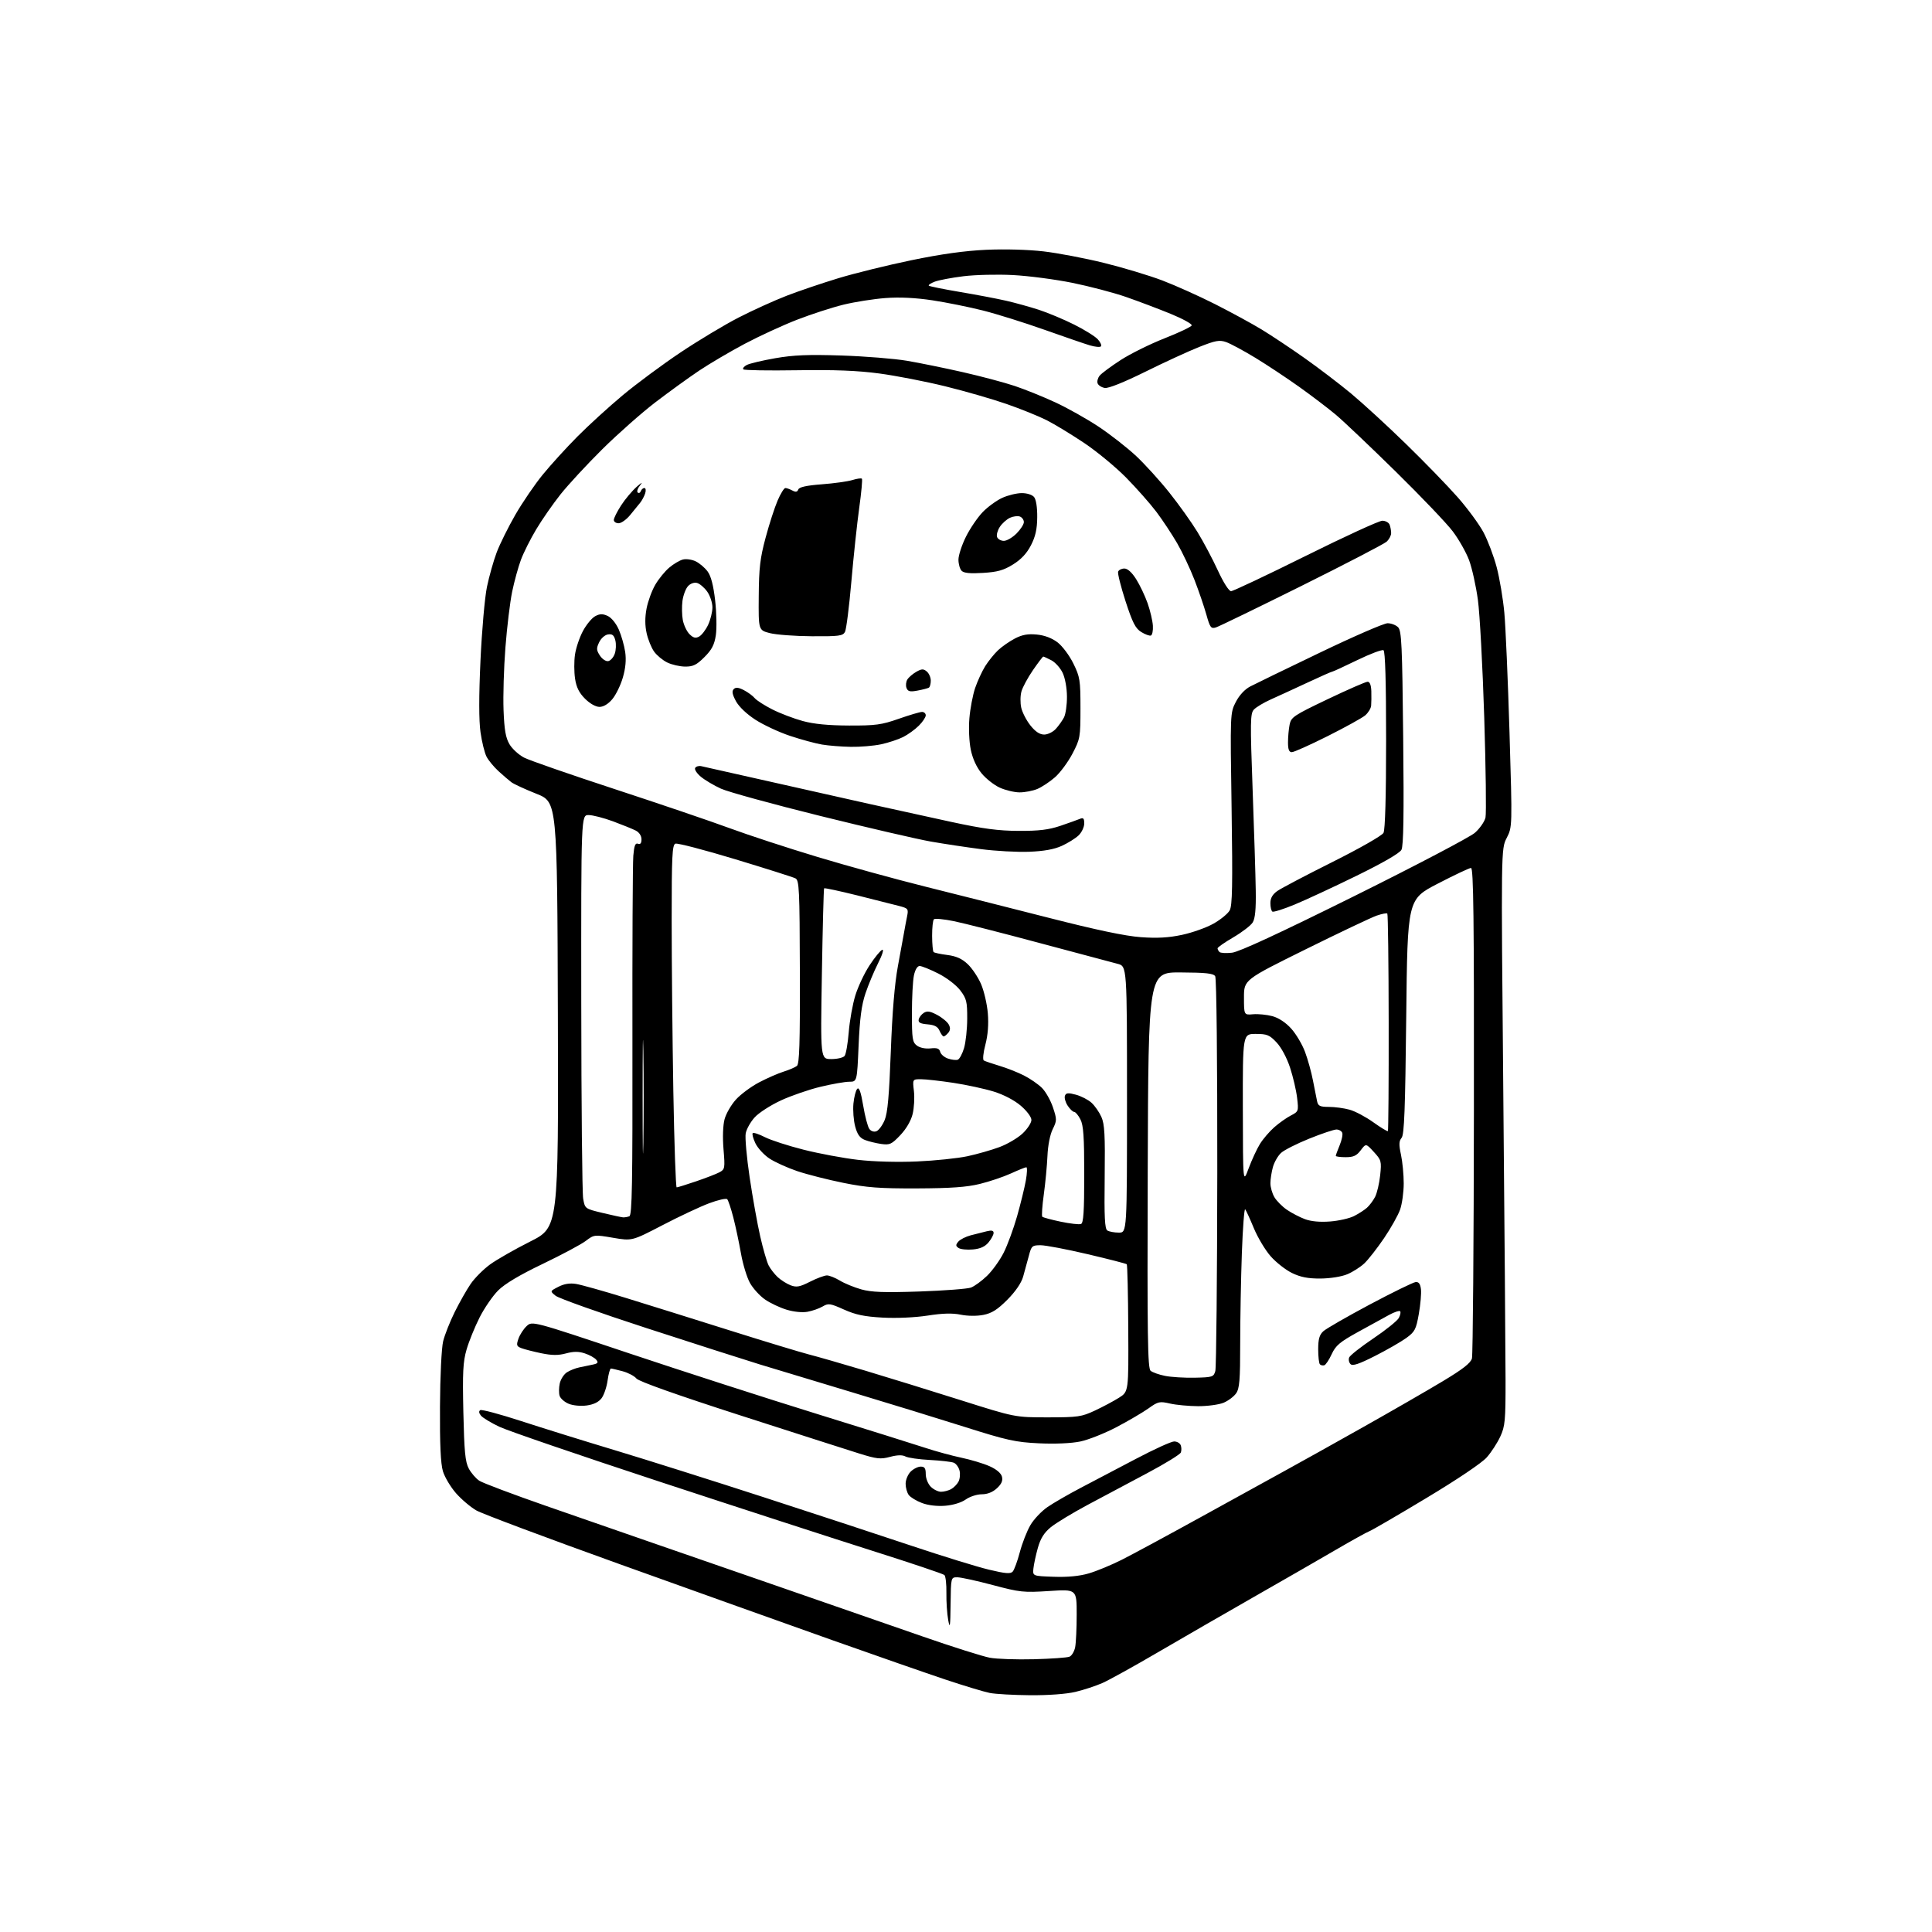 <?xml version="1.0" encoding="UTF-8" standalone="no"?>
<svg 
  version="1.1" 
  xmlns="http://www.w3.org/2000/svg" 
  xmlns:xlink="http://www.w3.org/1999/xlink" 
  xmlns:svg="http://www.w3.org/2000/svg"
  xmlns:rdf="http://www.w3.org/1999/02/22-rdf-syntax-ns#"
  xmlns:cc="http://creativecommons.org/ns#"
  xmlns:dc="http://purl.org/dc/elements/1.1/"
  viewBox="0 0 768 768"
  width="768"
  height="768"
>
<style>svg {background-color: white; }</style>"
<path stroke="none" fill="black" fill-rule="evenodd" d="M409.50,673.88C402.90,673.82 395.67,673.42 393.43,672.97C391.20,672.53 383.32,670.15 375.93,667.69C368.55,665.22 348.32,658.18 331.00,652.04C313.68,645.90 275.65,632.31 246.50,621.84C217.35,611.37 191.63,601.73 189.35,600.42C187.07,599.11 183.43,596.03 181.27,593.57C179.12,591.12 176.77,587.18 176.06,584.82C175.17,581.83 174.81,574.01 174.90,559.17C174.96,546.99 175.51,535.82 176.16,533.16C176.79,530.60 178.87,525.35 180.78,521.50C182.70,517.65 185.54,512.63 187.11,510.35C188.68,508.07 192.11,504.62 194.74,502.69C197.37,500.76 204.58,496.64 210.76,493.53C222.01,487.88 222.01,487.88 221.76,403.35C221.50,318.82 221.50,318.82 213.27,315.55C208.75,313.75 204.25,311.68 203.27,310.94C202.30,310.21 200.00,308.23 198.16,306.55C196.33,304.87 194.19,302.29 193.42,300.81C192.64,299.33 191.56,294.95 191.01,291.07C190.35,286.39 190.34,276.80 191.00,262.50C191.54,250.66 192.70,237.52 193.57,233.30C194.45,229.08 196.19,222.90 197.45,219.56C198.71,216.23 202.05,209.51 204.86,204.62C207.68,199.74 212.57,192.57 215.74,188.69C218.91,184.81 225.10,178.00 229.50,173.57C233.90,169.13 242.00,161.74 247.50,157.15C253.00,152.56 263.35,144.89 270.50,140.11C277.65,135.33 288.09,129.06 293.71,126.18C299.32,123.31 307.89,119.42 312.74,117.55C317.60,115.67 326.85,112.54 333.31,110.58C339.77,108.62 352.80,105.41 362.28,103.45C374.04,101.01 383.46,99.69 392.00,99.30C399.35,98.96 408.75,99.22 414.82,99.93C420.49,100.59 431.29,102.64 438.82,104.50C446.34,106.35 456.77,109.49 462.00,111.47C467.23,113.46 476.68,117.70 483.00,120.90C489.32,124.10 497.65,128.63 501.50,130.97C505.35,133.31 513.00,138.40 518.50,142.28C524.00,146.16 532.33,152.50 537.00,156.37C541.67,160.25 551.52,169.28 558.88,176.46C566.25,183.63 575.50,193.17 579.44,197.65C583.39,202.13 588.02,208.43 589.73,211.65C591.44,214.87 593.80,221.10 594.96,225.50C596.12,229.90 597.48,238.00 597.99,243.50C598.50,249.00 599.43,270.43 600.05,291.11C601.18,328.72 601.18,328.72 598.93,333.11C596.69,337.50 596.69,337.50 597.58,434.00C598.06,487.08 598.47,538.60 598.48,548.50C598.50,564.72 598.29,566.95 596.39,571.05C595.24,573.55 592.82,577.27 591.03,579.31C589.09,581.52 579.40,588.05 567.01,595.49C555.59,602.36 545.40,608.29 544.37,608.67C543.34,609.06 537.33,612.39 531.00,616.08C524.67,619.77 510.05,628.18 498.50,634.77C486.95,641.37 469.74,651.29 460.26,656.83C450.78,662.37 440.88,667.85 438.26,669.01C435.64,670.17 430.80,671.77 427.50,672.55C423.88,673.41 416.73,673.93 409.50,673.88zM411.00,659.57C417.88,659.39 424.24,658.94 425.14,658.56C426.04,658.18 427.05,656.49 427.39,654.81C427.72,653.13 428.00,647.25 428.00,641.75C428.00,631.74 428.00,631.74 417.09,632.45C406.86,633.11 405.45,632.96 394.64,630.08C388.29,628.39 381.95,627.00 380.55,627.00C378.00,627.00 378.00,627.00 377.87,637.75C377.77,646.60 377.60,647.71 376.93,644.00C376.47,641.52 376.15,636.67 376.21,633.21C376.27,629.75 375.91,626.54 375.41,626.09C374.91,625.63 362.12,621.33 347.00,616.54C331.88,611.75 293.62,599.32 262.00,588.92C230.38,578.52 201.80,568.73 198.50,567.16C195.20,565.60 191.92,563.61 191.20,562.75C190.36,561.73 190.26,560.96 190.92,560.55C191.47,560.21 198.81,562.17 207.21,564.91C215.62,567.65 232.40,572.87 244.50,576.51C256.60,580.15 283.15,588.53 303.50,595.14C323.85,601.75 350.45,610.49 362.61,614.56C374.77,618.63 388.49,622.86 393.10,623.96C399.69,625.54 401.70,625.70 402.57,624.73C403.18,624.05 404.45,620.58 405.40,617.00C406.35,613.42 408.23,608.60 409.59,606.28C410.94,603.96 413.99,600.73 416.37,599.09C418.74,597.46 424.69,594.02 429.59,591.45C434.49,588.88 444.39,583.68 451.60,579.89C458.80,576.10 465.61,573.00 466.74,573.00C467.87,573.00 469.05,573.67 469.36,574.50C469.68,575.33 469.70,576.62 469.40,577.39C469.11,578.15 463.16,581.81 456.19,585.52C449.21,589.22 438.51,594.92 432.41,598.18C426.31,601.44 419.68,605.47 417.67,607.12C415.03,609.30 413.62,611.56 412.56,615.32C411.76,618.17 410.97,621.85 410.80,623.50C410.50,626.50 410.50,626.50 418.85,626.79C424.39,626.99 429.08,626.54 432.78,625.46C435.86,624.57 441.77,622.12 445.93,620.03C450.10,617.93 464.30,610.26 477.50,602.98C490.70,595.70 506.00,587.27 511.50,584.25C517.00,581.24 530.73,573.57 542.00,567.23C553.27,560.88 567.44,552.72 573.47,549.09C581.49,544.28 584.62,541.83 585.12,540.00C585.49,538.62 585.85,494.19 585.90,441.25C585.98,364.85 585.74,345.01 584.75,345.03C584.06,345.04 578.10,347.86 571.50,351.28C559.50,357.50 559.50,357.50 559.00,404.10C558.60,441.02 558.22,451.03 557.16,452.31C556.10,453.59 556.04,454.98 556.91,459.01C557.51,461.81 558.00,466.94 558.00,470.42C558.00,473.90 557.35,478.59 556.56,480.83C555.77,483.08 552.89,488.20 550.17,492.21C547.44,496.22 543.93,500.71 542.36,502.20C540.79,503.68 537.72,505.64 535.55,506.54C533.27,507.50 528.77,508.21 524.90,508.24C519.96,508.27 517.00,507.69 513.61,506.05C511.09,504.83 507.26,501.83 505.11,499.39C502.96,496.95 499.95,491.92 498.42,488.22C496.89,484.53 495.34,481.14 494.98,480.71C494.62,480.27 494.02,488.11 493.66,498.12C493.30,508.13 493.00,524.25 493.00,533.94C493.00,548.61 492.73,551.94 491.37,553.88C490.47,555.16 488.24,556.84 486.40,557.61C484.57,558.37 480.01,558.99 476.28,558.98C472.55,558.96 467.51,558.49 465.08,557.93C460.97,556.99 460.35,557.12 456.58,559.83C454.33,561.43 448.63,564.78 443.90,567.27C439.17,569.76 432.65,572.35 429.42,573.02C425.84,573.76 419.43,574.04 413.02,573.74C403.68,573.30 400.36,572.57 383.38,567.19C372.87,563.86 352.84,557.71 338.88,553.51C324.92,549.32 308.32,544.31 302.00,542.37C295.68,540.43 275.34,533.91 256.81,527.88C238.27,521.85 222.10,516.09 220.86,515.08C218.60,513.26 218.60,513.26 221.95,511.53C224.23,510.35 226.48,509.98 228.98,510.38C231.01,510.71 239.83,513.18 248.58,515.88C257.34,518.58 275.98,524.41 290.00,528.83C304.02,533.25 318.20,537.55 321.50,538.40C324.80,539.24 334.93,542.15 344.00,544.87C353.07,547.59 370.18,552.88 382.00,556.62C403.50,563.42 403.50,563.42 416.50,563.42C428.52,563.41 429.93,563.21 435.25,560.72C438.41,559.24 442.72,556.94 444.82,555.62C448.64,553.20 448.64,553.20 448.50,528.12C448.43,514.32 448.16,502.82 447.90,502.56C447.64,502.30 440.63,500.50 432.33,498.55C424.03,496.60 415.63,495.00 413.66,495.00C410.29,495.00 410.01,495.25 408.97,499.25C408.36,501.59 407.34,505.30 406.71,507.50C405.99,510.02 403.66,513.42 400.44,516.66C396.52,520.60 394.27,522.03 390.92,522.69C388.31,523.20 384.64,523.17 381.87,522.60C378.59,521.93 374.67,522.04 368.72,522.97C363.72,523.74 356.40,524.07 350.87,523.77C343.63,523.37 340.14,522.65 335.50,520.57C330.00,518.10 329.29,518.00 327.00,519.35C325.62,520.16 322.93,521.10 321.00,521.45C318.93,521.83 315.52,521.49 312.65,520.61C309.99,519.80 306.13,517.98 304.08,516.55C302.03,515.13 299.36,512.20 298.14,510.03C296.92,507.86 295.30,502.57 294.55,498.28C293.79,493.98 292.43,487.55 291.51,483.98C290.59,480.42 289.50,477.14 289.07,476.70C288.65,476.26 285.40,477.00 281.84,478.34C278.29,479.67 269.95,483.59 263.31,487.05C251.24,493.32 251.24,493.32 243.72,492.04C236.29,490.77 236.15,490.78 232.85,493.28C231.01,494.68 223.31,498.79 215.74,502.42C206.54,506.83 200.67,510.33 198.02,512.98C195.84,515.16 192.50,520.03 190.61,523.78C188.72,527.54 186.40,533.25 185.47,536.46C184.05,541.33 183.84,545.50 184.19,561.40C184.54,576.93 184.93,581.11 186.33,583.74C187.27,585.52 189.17,587.72 190.54,588.62C191.92,589.52 203.95,594.05 217.27,598.69C230.60,603.33 248.47,609.54 257.00,612.48C265.52,615.43 288.70,623.45 308.50,630.31C328.30,637.18 354.40,646.23 366.50,650.43C378.60,654.64 390.75,658.48 393.50,658.98C396.25,659.48 404.12,659.75 411.00,659.57zM375.74,598.56C372.53,598.82 368.95,598.40 366.50,597.47C364.30,596.64 361.94,595.21 361.25,594.29C360.56,593.37 360.00,591.35 360.00,589.81C360.00,588.26 360.90,586.10 362.00,585.00C363.10,583.90 364.90,583.00 366.00,583.00C367.56,583.00 368.00,583.67 368.00,586.00C368.00,587.67 368.89,589.89 370.00,591.00C371.10,592.10 372.93,593.00 374.07,593.00C375.20,593.00 376.99,592.54 378.04,591.98C379.09,591.41 380.43,590.07 381.00,589.00C381.58,587.92 381.77,585.94 381.43,584.59C381.10,583.25 380.07,581.84 379.16,581.46C378.25,581.08 373.96,580.59 369.64,580.36C365.32,580.14 360.95,579.51 359.94,578.97C358.70,578.31 356.69,578.36 353.80,579.13C350.03,580.14 348.52,579.97 341.50,577.78C337.10,576.41 315.73,569.55 294.00,562.55C269.03,554.50 253.95,549.14 253.00,547.99C252.18,546.99 249.70,545.68 247.50,545.09C245.30,544.50 243.20,544.01 242.84,544.01C242.48,544.00 241.89,546.14 241.53,548.75C241.17,551.37 240.09,554.55 239.13,555.82C237.98,557.35 235.96,558.33 233.21,558.70C230.84,559.02 227.75,558.73 226.05,558.02C224.41,557.34 222.79,555.92 222.46,554.87C222.12,553.82 222.15,551.60 222.51,549.94C222.88,548.29 224.15,546.30 225.34,545.53C226.53,544.76 228.74,543.88 230.25,543.57C231.76,543.26 234.16,542.76 235.59,542.46C237.68,542.02 237.95,541.65 237.01,540.51C236.37,539.74 234.33,538.60 232.49,538.00C230.03,537.18 228.02,537.19 225.00,538.00C221.92,538.83 219.41,538.81 215.18,537.94C212.06,537.29 208.50,536.38 207.29,535.92C205.34,535.18 205.20,534.73 206.09,532.16C206.65,530.56 208.11,528.30 209.33,527.16C211.56,525.07 211.56,525.07 250.03,537.95C271.19,545.03 304.70,555.85 324.50,561.98C344.30,568.11 363.88,574.24 368.00,575.60C372.12,576.96 378.53,578.70 382.24,579.48C385.94,580.26 390.94,581.76 393.34,582.83C396.08,584.04 397.92,585.59 398.29,586.99C398.70,588.58 398.14,589.90 396.29,591.61C394.60,593.17 392.51,594.00 390.26,594.00C388.36,594.00 385.50,594.93 383.90,596.07C382.15,597.31 378.88,598.31 375.74,598.56zM474.96,547.66C482.00,547.51 482.45,547.36 483.11,545.00C483.49,543.62 483.84,508.07 483.89,466.00C483.93,421.62 483.59,388.90 483.06,388.06C482.35,386.94 479.34,386.61 469.32,386.56C456.50,386.50 456.50,386.50 456.24,465.12C456.03,531.50 456.21,543.93 457.39,544.91C458.16,545.55 460.75,546.46 463.14,546.94C465.54,547.42 470.86,547.75 474.96,547.66zM526.44,542.71C525.85,542.89 525.07,542.73 524.69,542.35C524.31,541.98 524.00,539.28 524.00,536.37C524.00,532.37 524.49,530.62 526.00,529.22C527.09,528.20 535.43,523.40 544.52,518.56C553.61,513.73 561.83,509.71 562.77,509.63C563.99,509.54 564.60,510.39 564.85,512.50C565.05,514.15 564.66,518.57 564.00,522.32C562.91,528.48 562.43,529.40 558.98,531.90C556.88,533.42 551.29,536.63 546.57,539.02C540.22,542.24 537.69,543.09 536.86,542.26C536.24,541.64 535.99,540.46 536.31,539.63C536.63,538.80 540.95,535.40 545.91,532.06C550.87,528.72 555.43,525.06 556.05,523.91C556.66,522.77 556.90,521.56 556.57,521.24C556.24,520.91 554.30,521.55 552.24,522.67C550.18,523.78 544.62,526.84 539.87,529.46C532.60,533.47 530.95,534.86 529.37,538.30C528.34,540.54 527.02,542.53 526.44,542.71zM365.47,513.39C375.36,513.05 384.58,512.35 385.97,511.83C387.36,511.31 390.23,509.22 392.34,507.19C394.45,505.16 397.43,501.02 398.96,498.00C400.49,494.98 402.89,488.45 404.30,483.50C405.70,478.55 407.28,472.14 407.79,469.25C408.31,466.36 408.39,464.00 407.98,464.00C407.58,464.00 404.82,465.11 401.87,466.46C398.92,467.81 393.35,469.69 389.50,470.63C384.28,471.91 377.93,472.36 364.50,472.41C349.61,472.46 344.56,472.08 335.27,470.21C329.09,468.96 320.83,466.86 316.91,465.54C313.00,464.21 308.02,461.96 305.86,460.53C303.70,459.10 301.19,456.37 300.29,454.48C299.38,452.58 298.90,450.76 299.22,450.44C299.54,450.12 301.73,450.84 304.09,452.05C306.45,453.25 313.37,455.49 319.47,457.03C325.57,458.57 335.27,460.38 341.03,461.05C347.27,461.78 356.75,462.04 364.50,461.70C371.65,461.39 380.69,460.45 384.58,459.62C388.47,458.78 394.22,457.14 397.34,455.97C400.46,454.81 404.59,452.37 406.51,450.56C408.43,448.75 410.00,446.34 410.00,445.21C410.00,444.03 408.20,441.62 405.79,439.55C403.24,437.37 399.01,435.15 395.04,433.92C391.44,432.81 384.23,431.24 379.00,430.45C373.77,429.66 367.98,429.01 366.12,429.01C362.74,429.00 362.74,429.00 363.30,433.75C363.60,436.36 363.37,440.46 362.78,442.86C362.12,445.56 360.24,448.76 357.88,451.25C354.42,454.89 353.69,455.22 350.28,454.74C348.20,454.44 345.29,453.73 343.80,453.15C341.80,452.36 340.80,450.98 339.95,447.80C339.31,445.44 339.00,441.35 339.25,438.70C339.51,436.05 340.19,433.41 340.77,432.83C341.52,432.08 342.22,434.07 343.13,439.48C343.84,443.73 344.94,447.90 345.57,448.76C346.25,449.69 347.40,450.06 348.40,449.68C349.33,449.32 350.80,447.33 351.66,445.26C352.84,442.46 353.46,435.52 354.11,418.00C354.69,402.34 355.63,391.00 356.94,384.00C358.01,378.23 359.13,372.15 359.41,370.50C359.69,368.85 360.21,366.07 360.57,364.32C361.18,361.29 361.02,361.08 357.35,360.12C355.23,359.56 347.75,357.67 340.72,355.92C333.68,354.17 327.78,352.91 327.60,353.12C327.42,353.33 327.02,368.69 326.71,387.25C326.14,421.00 326.14,421.00 330.45,421.00C332.82,421.00 335.20,420.44 335.74,419.75C336.29,419.06 337.02,414.81 337.39,410.29C337.75,405.78 338.93,399.20 340.01,395.69C341.10,392.17 343.65,386.77 345.69,383.68C347.72,380.59 349.97,377.84 350.69,377.57C351.44,377.28 350.76,379.52 349.06,382.88C347.44,386.08 345.18,391.50 344.03,394.91C342.48,399.52 341.77,404.85 341.31,415.56C340.69,430.00 340.69,430.00 337.59,430.01C335.89,430.01 330.76,430.91 326.18,432.01C321.61,433.10 314.52,435.55 310.44,437.43C306.35,439.32 301.66,442.34 300.01,444.15C298.36,445.96 296.75,448.82 296.43,450.52C296.11,452.21 296.82,460.10 298.00,468.05C299.18,476.00 301.07,486.55 302.20,491.50C303.33,496.45 304.83,501.62 305.53,503.00C306.23,504.38 307.87,506.48 309.15,507.68C310.44,508.88 312.76,510.34 314.30,510.93C316.63,511.81 317.92,511.57 322.01,509.49C324.72,508.12 327.74,507.00 328.72,507.00C329.70,507.01 332.01,507.93 333.85,509.05C335.69,510.17 339.52,511.74 342.35,512.54C346.39,513.68 351.36,513.86 365.47,513.39zM386.72,496.68C384.40,496.89 381.85,496.63 381.06,496.10C379.88,495.32 379.85,494.88 380.93,493.58C381.65,492.72 383.87,491.59 385.87,491.06C387.86,490.54 390.74,489.81 392.25,489.45C394.23,488.97 394.99,489.16 394.97,490.14C394.95,490.89 394.03,492.58 392.93,493.90C391.54,495.57 389.64,496.42 386.72,496.68zM444.75,489.98C448.00,490.00 448.00,490.00 448.00,437.04C448.00,384.08 448.00,384.08 444.25,383.13C442.19,382.60 428.35,378.91 413.50,374.93C398.65,370.94 383.23,367.01 379.24,366.19C375.24,365.37 371.64,365.03 371.24,365.43C370.83,365.84 370.52,368.81 370.53,372.04C370.55,375.26 370.81,378.15 371.11,378.45C371.41,378.75 373.87,379.28 376.58,379.62C380.12,380.08 382.39,381.09 384.68,383.26C386.43,384.91 388.83,388.49 390.00,391.22C391.17,393.95 392.38,399.17 392.68,402.84C393.04,407.23 392.70,411.46 391.71,415.25C390.86,418.45 390.58,421.24 391.08,421.55C391.57,421.85 394.34,422.80 397.23,423.66C400.13,424.52 404.53,426.25 407.01,427.51C409.49,428.76 412.73,431.00 414.21,432.48C415.68,433.96 417.65,437.44 418.57,440.21C420.16,444.98 420.15,445.46 418.46,448.88C417.41,451.02 416.55,455.36 416.38,459.50C416.21,463.35 415.56,470.24 414.93,474.81C414.29,479.37 414.03,483.36 414.33,483.67C414.64,483.97 417.93,484.86 421.65,485.64C425.37,486.42 428.99,486.83 429.71,486.56C430.70,486.18 431.00,481.67 431.00,466.98C431.00,451.83 430.69,447.29 429.47,444.95C428.64,443.33 427.52,442.00 427.00,442.00C426.47,442.00 425.31,440.88 424.41,439.51C423.51,438.14 423.03,436.37 423.33,435.57C423.78,434.41 424.62,434.33 427.69,435.16C429.79,435.73 432.57,437.16 433.88,438.35C435.19,439.53 436.96,442.07 437.82,444.00C439.10,446.87 439.33,451.18 439.13,467.90C438.93,483.86 439.16,488.49 440.19,489.14C440.91,489.60 442.96,489.98 444.75,489.98zM528.72,485.56C532.14,485.30 536.42,484.33 538.22,483.42C540.02,482.51 542.33,481.03 543.35,480.13C544.37,479.24 545.84,477.28 546.62,475.78C547.39,474.28 548.30,470.41 548.64,467.18C549.22,461.61 549.09,461.14 546.12,457.91C542.99,454.50 542.99,454.50 540.91,457.25C539.27,459.43 538.02,460.00 534.92,460.00C532.76,460.00 531.00,459.76 531.00,459.47C531.00,459.18 531.69,457.29 532.53,455.27C533.37,453.25 533.84,451.02 533.56,450.30C533.29,449.59 532.25,449.00 531.25,449.00C530.25,449.00 525.40,450.63 520.47,452.62C515.53,454.61 510.49,457.16 509.25,458.29C508.01,459.43 506.55,461.96 506.00,463.93C505.46,465.89 505.01,468.78 505.01,470.35C505.00,471.91 505.72,474.41 506.59,475.89C507.47,477.38 509.71,479.63 511.56,480.90C513.42,482.17 516.64,483.85 518.72,484.63C521.16,485.54 524.70,485.87 528.72,485.56zM247.67,483.92C248.31,483.96 249.44,483.77 250.17,483.49C251.26,483.07 251.48,470.63 251.40,414.24C251.34,376.43 251.50,343.11 251.75,340.18C252.09,336.15 252.54,334.99 253.60,335.40C254.55,335.76 255.00,335.20 255.00,333.64C255.00,332.26 254.09,330.87 252.75,330.18C251.51,329.54 247.45,327.89 243.73,326.51C240.00,325.13 235.61,324.00 233.98,324.00C231.00,324.00 231.00,324.00 231.06,398.25C231.09,439.09 231.43,474.30 231.82,476.49C232.53,480.48 232.53,480.48 239.52,482.16C243.36,483.08 247.03,483.87 247.67,483.92zM255.75,454.25C255.91,444.21 255.91,427.79 255.75,417.75C255.59,407.71 255.45,415.93 255.45,436.00C255.45,456.07 255.59,464.29 255.75,454.25zM268.99,472.00C269.35,472.00 272.82,470.92 276.70,469.60C280.58,468.28 284.77,466.66 286.01,465.99C288.16,464.84 288.24,464.40 287.61,456.85C287.21,452.09 287.38,447.31 288.03,444.90C288.62,442.69 290.65,439.18 292.54,437.09C294.42,435.01 298.56,431.94 301.73,430.27C304.90,428.60 309.30,426.68 311.50,425.99C313.70,425.30 316.08,424.28 316.78,423.72C317.78,422.93 318.04,414.80 317.96,386.35C317.87,353.35 317.71,349.92 316.18,349.15C315.26,348.68 304.48,345.26 292.23,341.55C279.98,337.84 269.30,335.06 268.48,335.37C267.22,335.85 267.00,340.34 267.00,365.72C267.00,382.10 267.30,412.71 267.66,433.75C268.03,454.79 268.62,472.00 268.99,472.00zM496.36,464.42C497.61,461.08 499.62,456.72 500.85,454.74C502.07,452.76 504.64,449.77 506.55,448.09C508.46,446.41 511.43,444.31 513.14,443.43C516.19,441.85 516.24,441.70 515.62,436.40C515.27,433.42 514.00,428.01 512.81,424.37C511.53,420.48 509.33,416.37 507.45,414.38C504.63,411.39 503.67,411.00 499.13,411.00C494.00,411.00 494.00,411.00 494.05,440.75C494.10,470.50 494.10,470.50 496.36,464.42zM551.71,449.63C551.91,449.42 552.06,429.98 552.02,406.44C551.99,382.89 551.75,363.41 551.48,363.15C551.22,362.89 549.32,363.26 547.25,363.97C545.19,364.68 532.48,370.71 519.00,377.38C494.50,389.50 494.50,389.50 494.50,396.50C494.50,403.50 494.50,403.50 498.15,403.18C500.15,403.01 503.59,403.35 505.79,403.94C508.28,404.61 511.10,406.47 513.27,408.88C515.19,411.00 517.66,415.16 518.76,418.12C519.87,421.08 521.29,426.20 521.92,429.50C522.56,432.80 523.29,436.51 523.56,437.75C523.96,439.65 524.69,440.00 528.27,440.01C530.60,440.01 534.29,440.51 536.48,441.12C538.67,441.72 542.91,443.97 545.90,446.11C548.89,448.25 551.50,449.83 551.71,449.63zM380.74,421.25C381.42,421.00 382.54,418.93 383.22,416.65C383.90,414.37 384.47,409.09 384.48,404.92C384.50,398.14 384.21,396.96 381.69,393.65C380.09,391.56 376.32,388.67 372.96,386.98C369.71,385.34 366.39,384.00 365.57,384.00C364.67,384.00 363.78,385.46 363.30,387.75C362.86,389.81 362.50,396.60 362.50,402.83C362.50,413.00 362.71,414.31 364.50,415.65C365.67,416.52 367.90,416.97 369.89,416.75C372.49,416.46 373.39,416.78 373.75,418.14C374.00,419.11 375.40,420.31 376.85,420.80C378.31,421.30 380.06,421.50 380.74,421.25zM375.11,412.00C374.76,412.00 374.03,410.99 373.49,409.75C372.76,408.09 371.51,407.42 368.69,407.19C365.85,406.95 364.96,406.47 365.19,405.29C365.36,404.42 366.28,403.22 367.24,402.62C368.57,401.78 369.80,401.98 372.55,403.46C374.53,404.52 376.59,406.23 377.14,407.26C377.84,408.56 377.78,409.56 376.95,410.56C376.29,411.35 375.47,412.00 375.11,412.00zM489.72,378.72C492.58,378.40 508.30,371.12 538.33,356.22C562.75,344.10 584.33,332.77 586.29,331.05C588.25,329.33 590.15,326.59 590.51,324.97C590.86,323.35 590.64,305.48 590.01,285.26C589.38,265.04 588.24,243.96 587.48,238.41C586.72,232.87 585.14,225.78 583.98,222.67C582.81,219.56 579.91,214.42 577.52,211.26C575.14,208.09 564.93,197.39 554.84,187.48C544.75,177.57 534.02,167.38 531.00,164.85C527.98,162.32 521.45,157.35 516.50,153.82C511.55,150.29 503.68,145.07 499.00,142.22C494.32,139.38 489.10,136.57 487.40,135.98C484.75,135.06 483.17,135.35 476.68,137.93C472.50,139.59 462.87,144.02 455.29,147.77C446.82,151.96 440.61,154.45 439.19,154.22C437.92,154.01 436.63,153.20 436.33,152.41C436.02,151.62 436.39,150.23 437.14,149.32C437.89,148.40 441.64,145.62 445.48,143.13C449.32,140.64 457.16,136.76 462.92,134.49C468.67,132.23 473.53,129.92 473.72,129.35C473.91,128.78 470.11,126.70 465.28,124.72C460.45,122.75 452.50,119.74 447.60,118.04C442.71,116.34 433.11,113.82 426.27,112.43C419.44,111.05 408.82,109.66 402.67,109.34C396.53,109.02 387.67,109.23 382.99,109.81C378.30,110.39 373.18,111.36 371.60,111.96C370.02,112.56 368.95,113.28 369.22,113.56C369.50,113.83 375.04,114.95 381.53,116.05C388.02,117.14 396.30,118.71 399.92,119.54C403.54,120.37 409.43,122.00 413.00,123.16C416.57,124.33 422.88,126.97 427.00,129.03C431.12,131.09 435.36,133.73 436.41,134.90C437.46,136.06 438.01,137.32 437.63,137.70C437.25,138.08 435.26,137.89 433.22,137.28C431.17,136.67 423.04,133.87 415.14,131.07C407.25,128.27 396.30,124.84 390.81,123.45C385.32,122.06 376.25,120.23 370.66,119.38C363.90,118.36 357.65,118.06 352.00,118.48C347.32,118.83 339.82,120.01 335.33,121.10C330.83,122.20 322.51,124.90 316.83,127.10C311.15,129.31 301.77,133.63 296.00,136.69C290.23,139.76 282.12,144.53 278.00,147.28C273.88,150.04 266.03,155.71 260.56,159.89C255.09,164.08 245.62,172.45 239.50,178.50C233.39,184.55 225.89,192.65 222.83,196.50C219.78,200.35 215.42,206.62 213.15,210.43C210.87,214.24 208.14,219.68 207.08,222.52C206.02,225.36 204.45,231.07 203.59,235.21C202.74,239.35 201.53,249.34 200.91,257.41C200.28,265.48 199.95,276.67 200.17,282.29C200.47,290.15 201.01,293.27 202.53,295.85C203.61,297.69 206.24,300.08 208.37,301.18C210.50,302.27 226.70,307.90 244.37,313.69C262.04,319.48 282.57,326.46 290.00,329.20C297.43,331.94 313.18,337.10 325.00,340.66C336.82,344.22 356.18,349.55 368.00,352.49C379.82,355.44 401.88,361.01 417.00,364.87C435.83,369.68 447.34,372.10 453.50,372.54C460.01,373.01 464.54,372.76 469.87,371.62C473.92,370.76 479.55,368.76 482.37,367.17C485.19,365.58 488.10,363.21 488.82,361.89C489.88,359.97 490.03,351.97 489.58,321.46C489.00,283.44 489.01,283.41 491.25,279.05C492.65,276.34 494.83,274.00 497.00,272.87C498.93,271.86 511.41,265.80 524.75,259.40C538.08,252.99 550.16,247.75 551.58,247.75C553.01,247.75 554.89,248.46 555.76,249.34C557.15,250.72 557.41,256.34 557.79,293.30C558.12,324.01 557.92,336.27 557.09,337.82C556.38,339.16 549.63,343.06 539.22,348.15C530.03,352.65 518.92,357.81 514.55,359.61C510.18,361.41 506.25,362.65 505.80,362.38C505.36,362.11 505.00,360.59 505.00,359.01C505.00,357.01 505.84,355.54 507.75,354.19C509.26,353.12 519.14,347.92 529.71,342.64C540.48,337.25 549.37,332.18 549.96,331.08C550.62,329.83 551.00,316.54 551.00,294.12C551.00,271.05 550.65,258.90 549.96,258.48C549.39,258.13 544.69,259.90 539.51,262.42C534.33,264.94 529.85,267.00 529.56,267.00C529.27,267.00 524.86,268.95 519.77,271.33C514.67,273.71 508.14,276.71 505.25,278.00C502.36,279.29 499.29,281.13 498.42,282.09C497.00,283.66 496.95,286.88 497.93,313.67C498.53,330.08 499.10,348.23 499.18,354.00C499.30,361.45 498.94,365.14 497.96,366.70C497.20,367.92 493.75,370.56 490.29,372.59C486.83,374.61 484.00,376.58 484.00,376.97C484.00,377.35 484.34,378.01 484.75,378.43C485.16,378.85 487.40,378.98 489.72,378.72zM409.05,338.59C404.35,338.77 395.77,338.30 390.00,337.55C384.23,336.80 375.23,335.45 370.00,334.53C364.77,333.62 345.02,329.04 326.10,324.36C307.18,319.67 289.40,314.79 286.60,313.51C283.79,312.23 280.19,310.09 278.59,308.76C276.99,307.42 275.98,305.85 276.34,305.26C276.70,304.67 277.79,304.35 278.75,304.56C279.71,304.76 291.52,307.42 305.00,310.46C318.48,313.50 336.70,317.59 345.50,319.56C354.30,321.52 368.93,324.73 378.00,326.69C390.86,329.47 396.82,330.26 405.00,330.29C413.01,330.32 416.92,329.84 421.50,328.29C424.80,327.17 428.29,325.92 429.25,325.52C430.65,324.93 431.00,325.30 431.00,327.35C431.00,328.77 429.99,330.90 428.75,332.09C427.51,333.27 424.50,335.15 422.05,336.26C418.99,337.64 414.91,338.37 409.05,338.59zM405.28,314.98C403.20,314.97 399.67,314.12 397.43,313.11C395.19,312.09 391.94,309.54 390.21,307.44C388.21,305.01 386.64,301.60 385.91,298.06C385.25,294.91 385.01,289.46 385.35,285.50C385.67,281.65 386.70,276.25 387.63,273.50C388.57,270.75 390.37,266.84 391.63,264.82C392.90,262.80 395.19,259.95 396.72,258.50C398.25,257.05 401.27,254.95 403.43,253.82C406.33,252.31 408.59,251.90 412.13,252.24C415.23,252.54 418.13,253.63 420.38,255.34C422.29,256.79 425.12,260.57 426.67,263.74C429.30,269.09 429.50,270.35 429.50,281.50C429.50,293.04 429.38,293.73 426.32,299.59C424.57,302.93 421.45,307.15 419.39,308.96C417.33,310.77 414.16,312.87 412.35,313.63C410.55,314.38 407.36,314.99 405.28,314.98zM513.51,299.00C512.42,299.00 512.00,297.92 512.00,295.12C512.00,292.99 512.29,289.81 512.64,288.05C513.23,285.08 514.27,284.38 527.79,277.93C535.77,274.12 542.91,271.00 543.65,271.00C544.52,271.00 545.04,272.33 545.12,274.75C545.18,276.81 545.15,279.40 545.05,280.50C544.96,281.60 543.89,283.34 542.69,284.37C541.49,285.39 534.77,289.10 527.76,292.62C520.76,296.13 514.35,299.00 513.51,299.00zM338.20,296.88C334.52,296.82 329.36,296.41 326.75,295.97C324.14,295.53 318.43,293.98 314.06,292.52C309.69,291.07 303.50,288.18 300.31,286.12C296.80,283.85 293.72,280.91 292.53,278.70C291.10,276.03 290.86,274.74 291.67,273.93C292.47,273.13 293.57,273.24 295.71,274.35C297.32,275.18 299.26,276.61 300.01,277.52C300.77,278.42 303.92,280.44 307.02,282.01C310.12,283.58 315.55,285.65 319.08,286.61C323.48,287.82 329.27,288.38 337.50,288.41C348.06,288.45 350.43,288.13 357.27,285.73C361.55,284.23 365.71,283.00 366.52,283.00C367.33,283.00 368.00,283.61 368.00,284.36C368.00,285.11 366.77,286.96 365.26,288.46C363.76,289.97 360.95,292.00 359.01,292.98C357.08,293.95 353.12,295.26 350.20,295.88C347.29,296.49 341.89,296.95 338.20,296.88zM415.08,292.00C416.49,292.00 418.57,290.99 419.70,289.75C420.83,288.51 422.29,286.45 422.96,285.17C423.62,283.88 424.15,280.17 424.13,276.93C424.12,273.52 423.39,269.52 422.42,267.47C421.49,265.51 419.46,263.26 417.91,262.46C416.37,261.66 414.93,261.00 414.72,261.00C414.50,261.00 412.67,263.42 410.63,266.37C408.60,269.32 406.54,273.12 406.06,274.80C405.57,276.48 405.53,279.42 405.96,281.32C406.39,283.22 408.04,286.41 409.62,288.39C411.59,290.86 413.32,292.00 415.08,292.00zM238.31,281.00C236.81,281.00 234.49,279.69 232.55,277.75C230.19,275.39 229.11,273.20 228.59,269.75C228.20,267.14 228.18,262.86 228.56,260.25C228.93,257.64 230.35,253.42 231.71,250.87C233.07,248.32 235.27,245.66 236.59,244.95C238.45,243.96 239.55,243.93 241.55,244.84C243.04,245.52 244.90,247.79 245.98,250.26C247.00,252.59 248.14,256.59 248.52,259.15C248.98,262.29 248.68,265.60 247.59,269.34C246.71,272.38 244.82,276.25 243.40,277.93C241.78,279.86 239.89,281.00 238.31,281.00zM364.75,274.52C361.72,275.09 360.90,274.89 360.35,273.47C359.98,272.51 360.14,271.00 360.69,270.11C361.24,269.23 362.85,267.85 364.25,267.05C366.38,265.84 367.08,265.82 368.40,266.92C369.28,267.65 370.00,269.29 370.00,270.56C370.00,271.84 369.66,273.09 369.24,273.35C368.83,273.61 366.81,274.13 364.75,274.52zM272.37,264.98C270.24,264.96 267.02,264.23 265.22,263.34C263.41,262.45 261.07,260.50 260.01,259.01C258.94,257.52 257.61,254.24 257.05,251.72C256.36,248.65 256.35,245.42 257.02,241.90C257.57,239.01 259.13,234.75 260.49,232.43C261.85,230.11 264.35,227.04 266.06,225.61C267.76,224.17 270.21,222.73 271.50,222.41C272.80,222.09 275.08,222.42 276.59,223.16C278.09,223.90 280.21,225.70 281.29,227.17C282.63,228.97 283.59,232.68 284.28,238.68C284.84,243.55 284.96,249.76 284.56,252.48C283.98,256.32 282.97,258.26 280.02,261.21C276.93,264.31 275.53,265.00 272.37,264.98zM241.79,262.80C242.71,262.62 243.87,261.31 244.37,259.88C244.88,258.45 244.98,256.06 244.61,254.58C244.09,252.51 243.41,251.94 241.72,252.19C240.48,252.36 238.93,253.73 238.18,255.30C237.02,257.72 237.06,258.45 238.48,260.61C239.39,262.01 240.87,262.98 241.79,262.80zM277.89,253.06C278.91,252.51 280.52,250.43 281.47,248.42C282.42,246.42 283.20,243.27 283.20,241.43C283.20,239.59 282.26,236.77 281.12,235.17C279.97,233.56 278.15,232.01 277.08,231.73C275.92,231.43 274.44,231.96 273.47,233.03C272.57,234.03 271.59,236.65 271.29,238.86C271.00,241.07 271.06,244.50 271.43,246.49C271.81,248.48 273.00,251.00 274.08,252.08C275.57,253.57 276.49,253.81 277.89,253.06zM322.71,252.92C316.00,252.88 308.48,252.31 306.00,251.67C301.50,250.50 301.50,250.50 301.61,237.00C301.69,225.79 302.16,221.84 304.34,213.73C305.78,208.35 307.93,201.71 309.11,198.98C310.28,196.24 311.67,194.00 312.19,194.00C312.71,194.00 313.96,194.44 314.97,194.98C316.31,195.70 316.94,195.59 317.33,194.58C317.70,193.62 320.58,192.98 326.68,192.52C331.53,192.15 336.99,191.39 338.82,190.83C340.64,190.26 342.35,190.02 342.62,190.29C342.89,190.56 342.41,195.76 341.56,201.86C340.71,207.95 339.30,221.15 338.43,231.19C337.56,241.22 336.41,250.23 335.89,251.21C335.04,252.79 333.47,252.99 322.71,252.92zM457.50,252.64C456.95,252.83 455.23,252.20 453.67,251.24C451.36,249.82 450.21,247.56 447.42,239.00C445.55,233.22 444.22,227.94 444.47,227.25C444.73,226.56 445.85,226.00 446.96,226.00C448.24,226.00 449.94,227.53 451.64,230.23C453.11,232.55 455.16,236.87 456.20,239.82C457.23,242.77 458.17,246.78 458.29,248.73C458.41,250.68 458.05,252.44 457.50,252.64zM483.33,249.42C481.39,250.01 481.00,249.49 479.54,244.29C478.65,241.11 476.53,234.90 474.82,230.50C473.12,226.10 470.02,219.54 467.93,215.93C465.83,212.32 462.11,206.69 459.65,203.43C457.18,200.17 451.79,194.06 447.65,189.86C443.52,185.66 435.97,179.43 430.89,176.03C425.80,172.63 419.10,168.57 416.00,167.00C412.90,165.44 405.76,162.55 400.14,160.60C394.51,158.64 383.51,155.47 375.70,153.55C367.89,151.63 356.10,149.34 349.50,148.46C340.87,147.31 331.70,146.95 316.83,147.18C305.47,147.36 295.87,147.20 295.50,146.83C295.13,146.46 295.72,145.68 296.82,145.10C297.91,144.51 303.01,143.30 308.15,142.40C315.43,141.13 321.26,140.89 334.50,141.32C343.85,141.63 355.55,142.57 360.50,143.41C365.45,144.24 375.46,146.29 382.75,147.94C390.04,149.60 399.33,152.07 403.38,153.43C407.44,154.79 414.70,157.72 419.51,159.95C424.33,162.18 432.08,166.53 436.74,169.63C441.40,172.73 448.10,177.97 451.62,181.26C455.14,184.56 461.11,191.13 464.88,195.88C468.66,200.62 473.67,207.65 476.02,211.50C478.38,215.35 482.02,222.21 484.11,226.75C486.32,231.55 488.52,235.00 489.36,235.00C490.16,235.00 503.50,228.70 519.00,221.00C534.50,213.30 548.22,207.00 549.49,207.00C550.75,207.00 552.06,207.71 552.39,208.58C552.73,209.45 553.00,210.96 553.00,211.93C553.00,212.90 552.18,214.43 551.18,215.34C550.17,216.25 534.98,224.14 517.43,232.87C499.87,241.60 484.52,249.05 483.33,249.42zM390.74,227.74C385.63,228.06 383.13,227.81 382.25,226.89C381.56,226.18 381.00,224.19 381.00,222.46C381.00,220.73 382.35,216.62 384.00,213.31C385.65,210.01 388.66,205.60 390.67,203.53C392.69,201.45 396.17,198.92 398.42,197.90C400.66,196.88 404.13,196.03 406.13,196.02C408.23,196.01 410.30,196.66 411.06,197.58C411.86,198.54 412.35,201.67 412.31,205.60C412.27,210.37 411.62,213.26 409.82,216.76C408.16,219.99 405.90,222.40 402.68,224.39C398.94,226.71 396.50,227.39 390.74,227.74zM399.05,215.00C400.21,215.00 402.47,213.68 404.08,212.08C405.68,210.47 407.00,208.43 407.00,207.55C407.00,206.66 406.30,205.67 405.44,205.34C404.58,205.01 402.80,205.23 401.49,205.82C400.18,206.42 398.36,208.05 397.44,209.45C396.53,210.84 396.04,212.66 396.36,213.49C396.68,214.32 397.89,215.00 399.05,215.00zM245.91,208.00C244.86,208.00 244.00,207.41 244.00,206.70C244.00,205.98 245.29,203.39 246.87,200.95C248.44,198.50 251.25,195.15 253.10,193.50C254.99,191.82 255.64,191.49 254.57,192.76C253.53,194.00 253.04,195.35 253.48,195.76C253.91,196.17 254.47,195.94 254.72,195.25C254.97,194.56 255.61,194.00 256.15,194.00C256.70,194.00 256.84,194.94 256.47,196.11C256.10,197.27 255.20,198.95 254.47,199.86C253.74,200.76 251.94,202.96 250.48,204.75C249.02,206.54 246.96,208.00 245.91,208.00z" />

</svg>